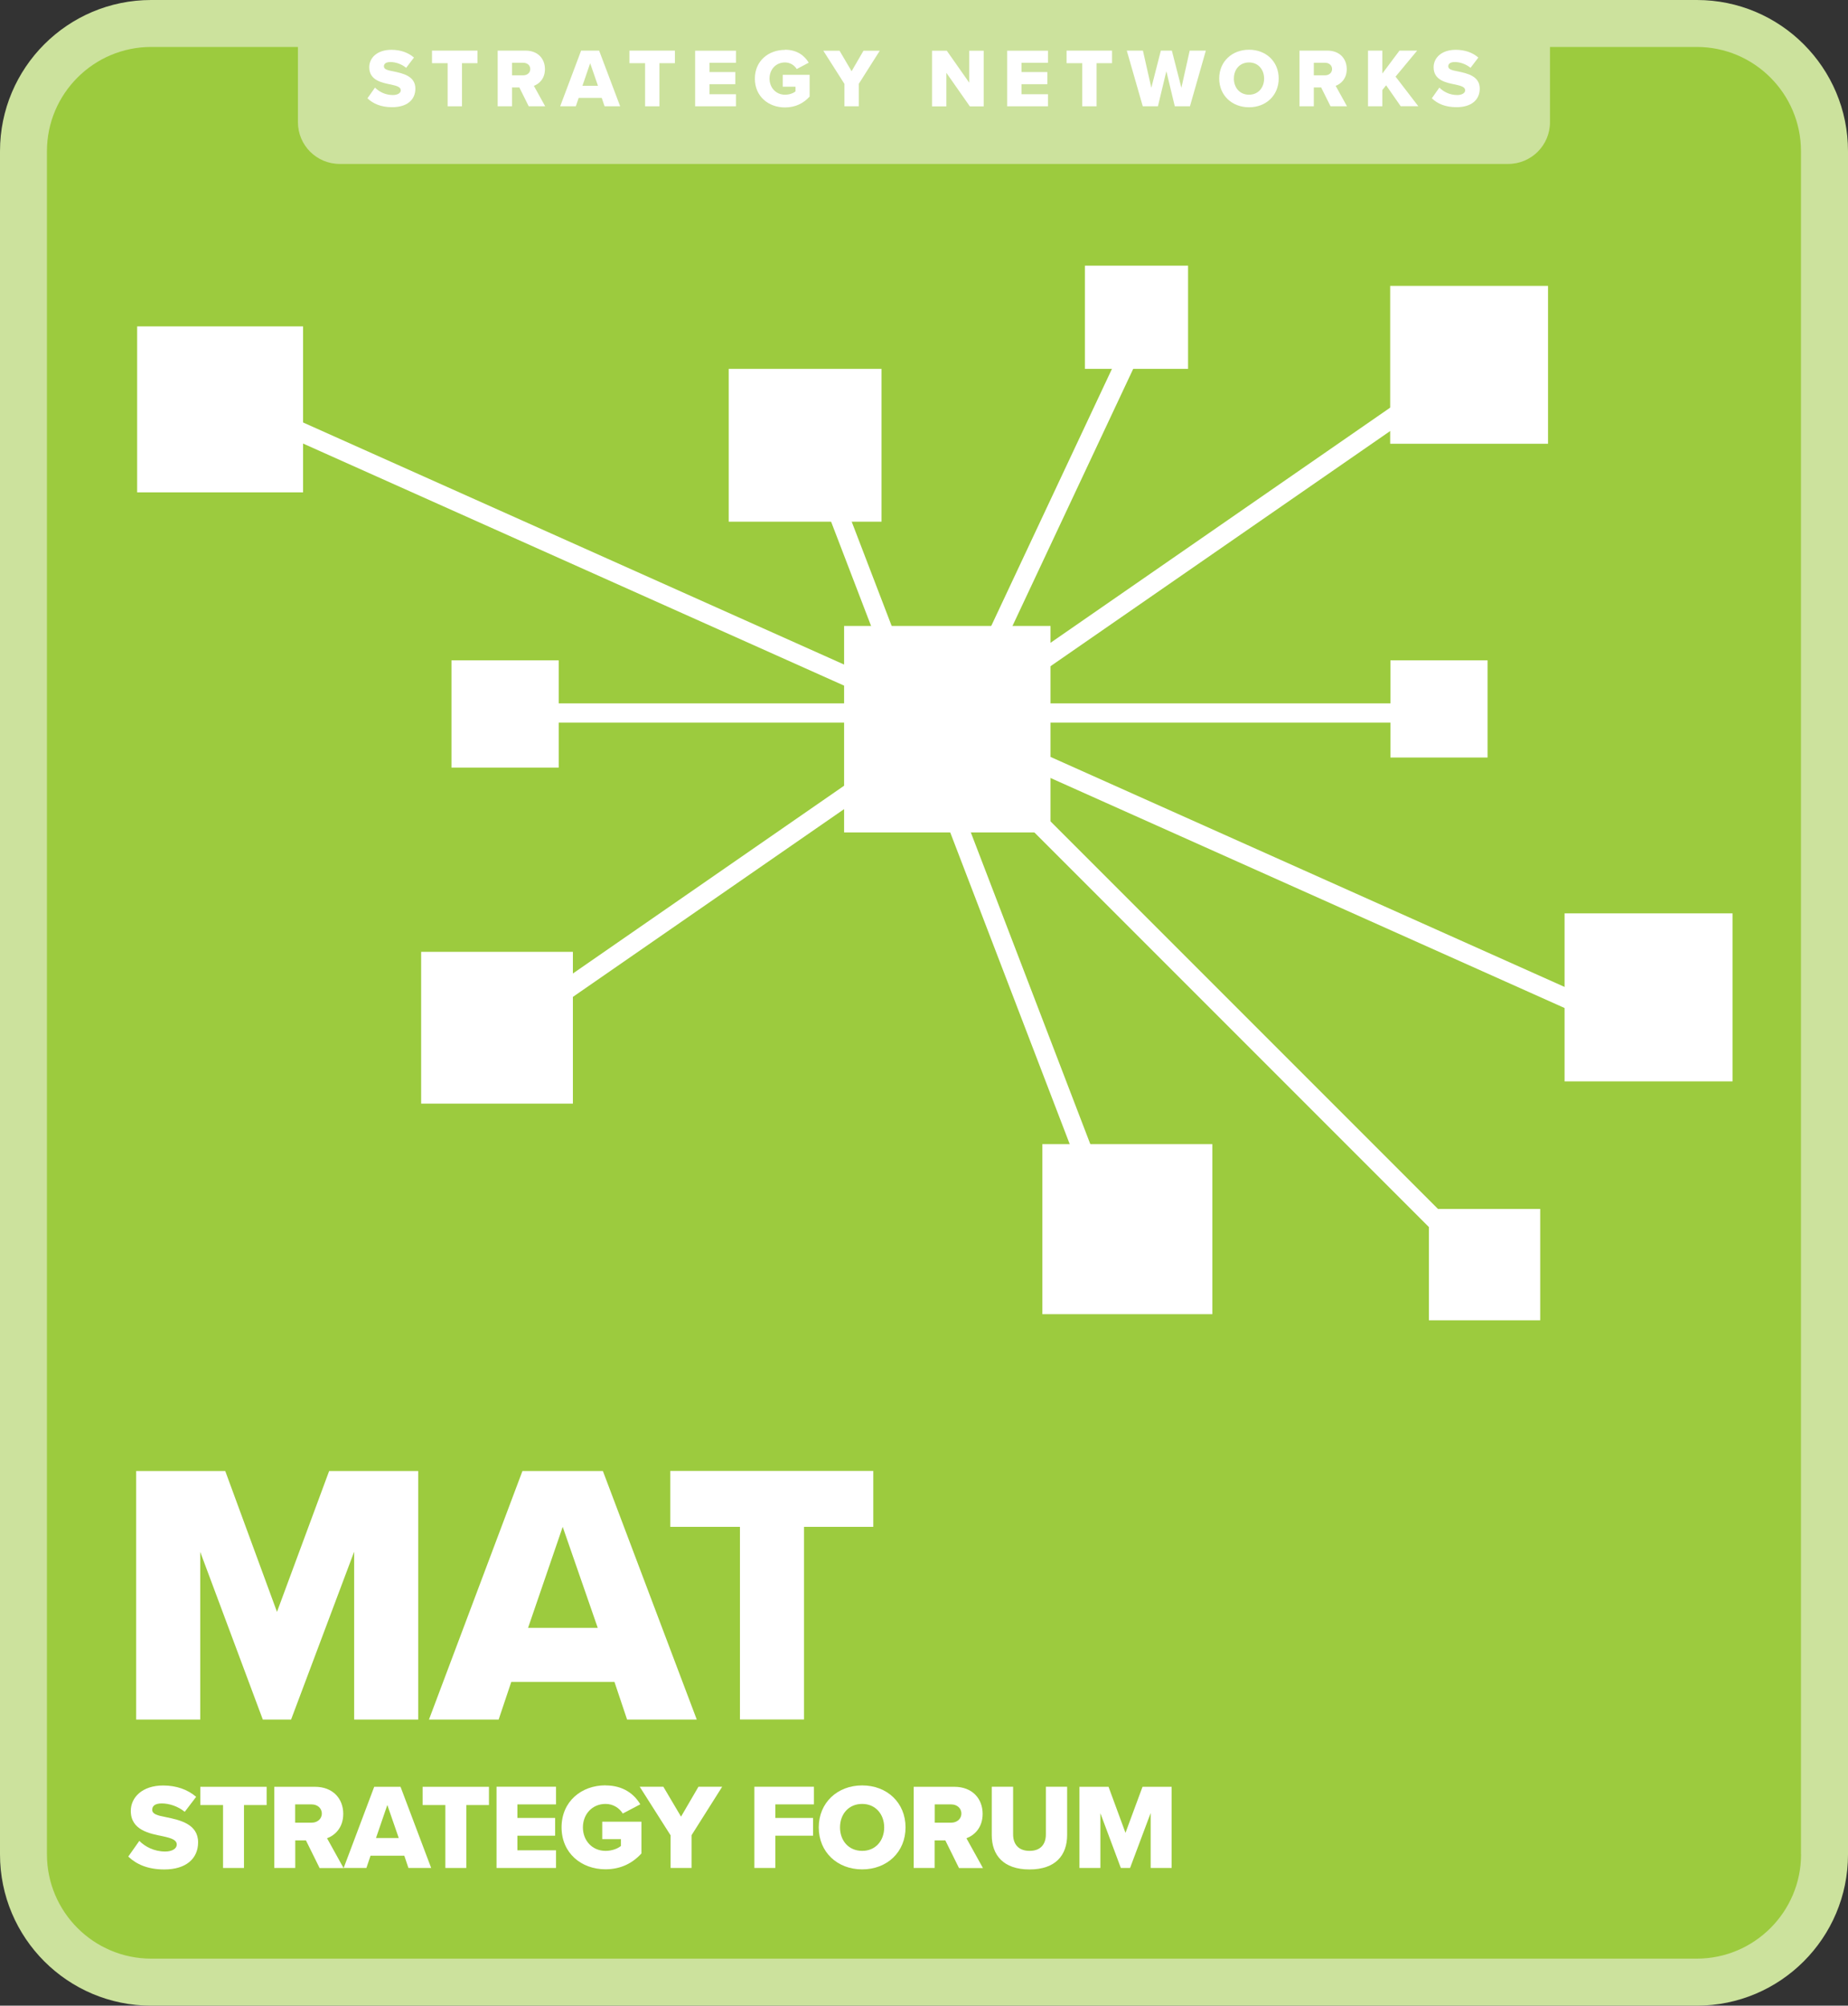 <?xml version="1.0" encoding="UTF-8"?>
<svg id="Layer_1" data-name="Layer 1" xmlns="http://www.w3.org/2000/svg" viewBox="0 0 226.77 246.05">
  <rect x="0" y="0" width="226.77" height="246.05" fill="#333333" stroke="none"/>
  <defs>
    <style>
      .cls-1 {
        fill: #9ccb3e;
      }

      .cls-2 {
        fill: #cce29d;
      }

      .cls-3 {
        fill: #fff;
      }
    </style>
  </defs>
  <rect class="cls-1" x="3.01" y="1.68" width="220.3" height="238.87" rx="14.22" ry="14.22"/>
  <g>
    <path class="cls-3" d="M43.45,190.38l-7.73,20.57h-3.47l-7.68-20.57v20.57h-7.86v-30.49h10.93l6.35,17.28,6.4-17.28h10.93v30.49h-7.86v-20.57Z"/>
    <path class="cls-3" d="M75.4,206.33h-12.66l-1.55,4.62h-8.55l11.47-30.49h9.87l11.52,30.49h-8.55l-1.55-4.62ZM64.8,199.7h8.55l-4.3-12.39-4.25,12.39Z"/>
    <path class="cls-3" d="M90.8,187.31h-8.55v-6.86h24.91v6.86h-8.5v23.63h-7.86v-23.63Z"/>
  </g>
  <g>
    <path class="cls-3" d="M17.09,225.83c.72.72,1.82,1.31,3.18,1.31.88,0,1.42-.37,1.42-.85,0-.57-.64-.79-1.7-1.02-1.64-.33-3.94-.75-3.94-3.11,0-1.67,1.42-3.12,3.97-3.12,1.6,0,2.99.48,4.05,1.39l-1.4,1.84c-.84-.69-1.93-1.03-2.81-1.03s-1.18.34-1.18.78c0,.52.61.7,1.72.91,1.64.34,3.91.82,3.91,3.08,0,2-1.48,3.33-4.15,3.33-2.02,0-3.42-.63-4.42-1.58l1.36-1.93Z"/>
    <path class="cls-3" d="M27.37,221.44h-2.79v-2.24h8.14v2.24h-2.78v7.72h-2.57v-7.72Z"/>
    <path class="cls-3" d="M37.54,225.78h-1.31v3.38h-2.57v-9.96h4.99c2.21,0,3.47,1.46,3.47,3.32,0,1.73-1.06,2.66-1.99,2.99l2.03,3.66h-2.94l-1.67-3.38ZM38.25,221.36h-2.03v2.24h2.03c.67,0,1.24-.43,1.24-1.12s-.57-1.12-1.24-1.12Z"/>
    <path class="cls-3" d="M49.61,227.65h-4.14l-.51,1.51h-2.79l3.75-9.96h3.23l3.76,9.96h-2.79l-.51-1.51ZM46.14,225.48h2.79l-1.4-4.05-1.39,4.05Z"/>
    <path class="cls-3" d="M54.65,221.44h-2.79v-2.24h8.14v2.24h-2.78v7.72h-2.57v-7.72Z"/>
    <path class="cls-3" d="M60.93,219.19h7.3v2.17h-4.74v1.66h4.63v2.18h-4.63v1.79h4.74v2.17h-7.3v-9.96Z"/>
    <path class="cls-3" d="M74.31,219.03c2.18,0,3.53,1.08,4.26,2.32l-2.15,1.13c-.4-.66-1.17-1.18-2.11-1.18-1.63,0-2.78,1.25-2.78,2.88s1.15,2.88,2.78,2.88c.78,0,1.48-.27,1.88-.6v-.84h-2.29v-2.14h4.81v3.9c-1.08,1.18-2.52,1.94-4.41,1.94-2.97,0-5.39-1.99-5.39-5.15s2.42-5.15,5.39-5.15Z"/>
    <path class="cls-3" d="M82.28,225.14l-3.78-5.95h2.9l2.17,3.67,2.14-3.67h2.91l-3.76,5.95v4.02h-2.57v-4.02Z"/>
    <path class="cls-3" d="M92.58,219.19h7.3v2.17h-4.74v1.66h4.63v2.18h-4.63v3.96h-2.57v-9.96Z"/>
    <path class="cls-3" d="M105.8,219.03c3.05,0,5.32,2.12,5.32,5.15s-2.27,5.15-5.32,5.15-5.33-2.12-5.33-5.15,2.29-5.15,5.33-5.15ZM105.8,221.3c-1.66,0-2.72,1.25-2.72,2.88s1.06,2.88,2.72,2.88,2.7-1.27,2.7-2.88-1.06-2.88-2.7-2.88Z"/>
    <path class="cls-3" d="M116.01,225.78h-1.32v3.38h-2.57v-9.96h4.99c2.21,0,3.47,1.46,3.47,3.32,0,1.73-1.06,2.66-1.99,2.99l2.03,3.66h-2.94l-1.67-3.38ZM116.73,221.36h-2.03v2.24h2.03c.67,0,1.24-.43,1.24-1.12s-.57-1.12-1.24-1.12Z"/>
    <path class="cls-3" d="M121.71,219.19h2.61v5.84c0,1.18.63,2.03,2.02,2.03s2-.85,2-2.03v-5.84h2.61v5.92c0,2.48-1.42,4.23-4.62,4.23s-4.63-1.76-4.63-4.21v-5.93Z"/>
    <path class="cls-3" d="M141.19,222.44l-2.52,6.72h-1.13l-2.51-6.72v6.72h-2.57v-9.96h3.57l2.08,5.65,2.09-5.65h3.57v9.96h-2.57v-6.72Z"/>
  </g>
  <g>
    <rect class="cls-3" x="133.13" y="32.59" width="12.66" height="12.66"/>
    <g>
      <rect class="cls-3" x="103.58" y="76.79" width="25.33" height="25.33"/>
      <rect class="cls-3" x="64.84" y="86.29" width="111.75" height="2.36"/>
      <rect class="cls-3" x="112.66" y="124.9" width="79.8" height="2.36" transform="translate(133.84 -70.94) rotate(45)"/>
      <rect class="cls-3" x="63.62" y="105.16" width="111.75" height="2.36" transform="translate(175.99 -43.31) rotate(69.02)"/>
      <rect class="cls-3" x="99.59" y="66.9" width="54.91" height="2.36" transform="translate(242.67 -17.98) rotate(115.16)"/>
      <rect class="cls-3" x="47.38" y="85.3" width="145.22" height="2.36" transform="translate(-27.89 83.65) rotate(-34.69)"/>
      <rect class="cls-3" x="21.03" y="87.02" width="189.17" height="2.36" transform="translate(46.09 -39.52) rotate(24.1)"/>
      <rect class="cls-3" x="191.99" y="112.05" width="20.61" height="20.61"/>
      <rect class="cls-3" x="175.34" y="148.31" width="13.66" height="13.66"/>
      <rect class="cls-3" x="127.91" y="140.36" width="20.86" height="20.86"/>
      <rect class="cls-3" x="51.68" y="116.77" width="18.62" height="18.62"/>
      <rect class="cls-3" x="55.4" y="81.01" width="13.16" height="13.16"/>
      <rect class="cls-3" x="16.83" y="40.04" width="20.36" height="20.36"/>
      <rect class="cls-3" x="89.42" y="45.25" width="18.75" height="18.75"/>
      <rect class="cls-3" x="170.59" y="35.07" width="19.37" height="19.37"/>
      <rect class="cls-3" x="170.62" y="81.01" width="11.92" height="11.92"/>
    </g>
  </g>
  <path class="cls-2" d="M208.22,0H18.55C8.31,0,0,8.31,0,18.55v208.94C0,237.74,8.31,246.05,18.55,246.05h189.67c10.25,0,18.55-8.31,18.55-18.55V18.55C226.77,8.31,218.47,0,208.22,0ZM221.01,227.49c0,7.05-5.74,12.79-12.79,12.79H18.55c-7.05,0-12.79-5.74-12.79-12.79V18.55c0-7.05,5.74-12.79,12.79-12.79h18.01v9.23c0,2.83,2.29,5.12,5.12,5.12h143.4c2.83,0,5.12-2.29,5.12-5.12V5.76h18.01c7.05,0,12.79,5.74,12.79,12.79v208.94Z"/>
  <g>
    <path class="cls-3" d="M46.03,10.76c.49.49,1.25.9,2.18.9.6,0,.97-.26.97-.58,0-.39-.44-.54-1.17-.7-1.13-.23-2.7-.51-2.7-2.13,0-1.15.97-2.14,2.72-2.14,1.1,0,2.05.33,2.77.95l-.96,1.26c-.57-.47-1.32-.71-1.92-.71s-.81.24-.81.53c0,.36.42.48,1.18.62,1.13.24,2.68.56,2.68,2.11,0,1.37-1.01,2.28-2.85,2.28-1.38,0-2.34-.43-3.03-1.09l.93-1.32Z"/>
    <path class="cls-3" d="M54.92,7.75h-1.91v-1.54h5.58v1.54h-1.9v5.29h-1.76v-5.29Z"/>
    <path class="cls-3" d="M63.73,10.73h-.9v2.31h-1.76v-6.83h3.42c1.52,0,2.38,1,2.38,2.27,0,1.19-.73,1.82-1.36,2.05l1.39,2.51h-2.02l-1.15-2.31ZM64.22,7.7h-1.39v1.54h1.39c.46,0,.85-.3.85-.77s-.39-.77-.85-.77Z"/>
    <path class="cls-3" d="M73.85,12.01h-2.84l-.35,1.03h-1.92l2.57-6.83h2.21l2.58,6.83h-1.91l-.35-1.03ZM71.47,10.53h1.91l-.96-2.77-.95,2.77Z"/>
    <path class="cls-3" d="M79.15,7.75h-1.91v-1.54h5.58v1.54h-1.9v5.29h-1.76v-5.29Z"/>
    <path class="cls-3" d="M85.3,6.22h5.01v1.48h-3.25v1.14h3.17v1.49h-3.17v1.23h3.25v1.48h-5.01v-6.83Z"/>
    <path class="cls-3" d="M96.32,6.1c1.49,0,2.42.74,2.92,1.59l-1.47.78c-.28-.45-.8-.81-1.44-.81-1.12,0-1.9.86-1.9,1.98s.79,1.98,1.9,1.98c.53,0,1.01-.18,1.29-.41v-.57h-1.57v-1.46h3.3v2.67c-.74.81-1.73,1.33-3.02,1.33-2.04,0-3.7-1.36-3.7-3.53s1.66-3.53,3.7-3.53Z"/>
    <path class="cls-3" d="M103.62,10.29l-2.59-4.07h1.99l1.48,2.52,1.46-2.52h2l-2.58,4.07v2.75h-1.76v-2.75Z"/>
    <path class="cls-3" d="M116.13,8.92v4.13h-1.76v-6.83h1.81l2.76,3.93v-3.93h1.77v6.83h-1.7l-2.89-4.13Z"/>
    <path class="cls-3" d="M123.59,6.22h5.01v1.48h-3.25v1.14h3.17v1.49h-3.17v1.23h3.25v1.48h-5.01v-6.83Z"/>
    <path class="cls-3" d="M132.79,7.75h-1.91v-1.54h5.58v1.54h-1.9v5.29h-1.76v-5.29Z"/>
    <path class="cls-3" d="M143.12,8.76l-1.03,4.28h-1.86l-1.96-6.83h1.98l1.03,4.56,1.17-4.56h1.35l1.17,4.56,1.02-4.56h1.98l-1.95,6.83h-1.86l-1.03-4.28Z"/>
    <path class="cls-3" d="M153.27,6.1c2.09,0,3.64,1.45,3.64,3.53s-1.56,3.53-3.64,3.53-3.66-1.45-3.66-3.53,1.57-3.53,3.66-3.53ZM153.27,7.66c-1.14,0-1.86.86-1.86,1.98s.73,1.98,1.86,1.98,1.85-.87,1.85-1.98-.73-1.98-1.85-1.98Z"/>
    <path class="cls-3" d="M162.12,10.73h-.9v2.31h-1.76v-6.83h3.42c1.52,0,2.38,1,2.38,2.27,0,1.19-.73,1.82-1.36,2.05l1.39,2.51h-2.02l-1.15-2.31ZM162.61,7.7h-1.39v1.54h1.39c.46,0,.85-.3.85-.77s-.39-.77-.85-.77Z"/>
    <path class="cls-3" d="M170.09,10.47l-.46.57v2h-1.76v-6.83h1.76v2.81l2.1-2.81h2.17l-2.65,3.19,2.79,3.63h-2.16l-1.79-2.57Z"/>
    <path class="cls-3" d="M176.64,10.76c.49.49,1.25.9,2.18.9.6,0,.97-.26.97-.58,0-.39-.44-.54-1.17-.7-1.13-.23-2.7-.51-2.7-2.13,0-1.15.97-2.14,2.72-2.14,1.1,0,2.05.33,2.77.95l-.96,1.26c-.57-.47-1.32-.71-1.92-.71s-.81.24-.81.53c0,.36.42.48,1.18.62,1.13.24,2.68.56,2.68,2.11,0,1.37-1.01,2.28-2.85,2.28-1.38,0-2.34-.43-3.03-1.09l.93-1.32Z"/>
  </g>
</svg>